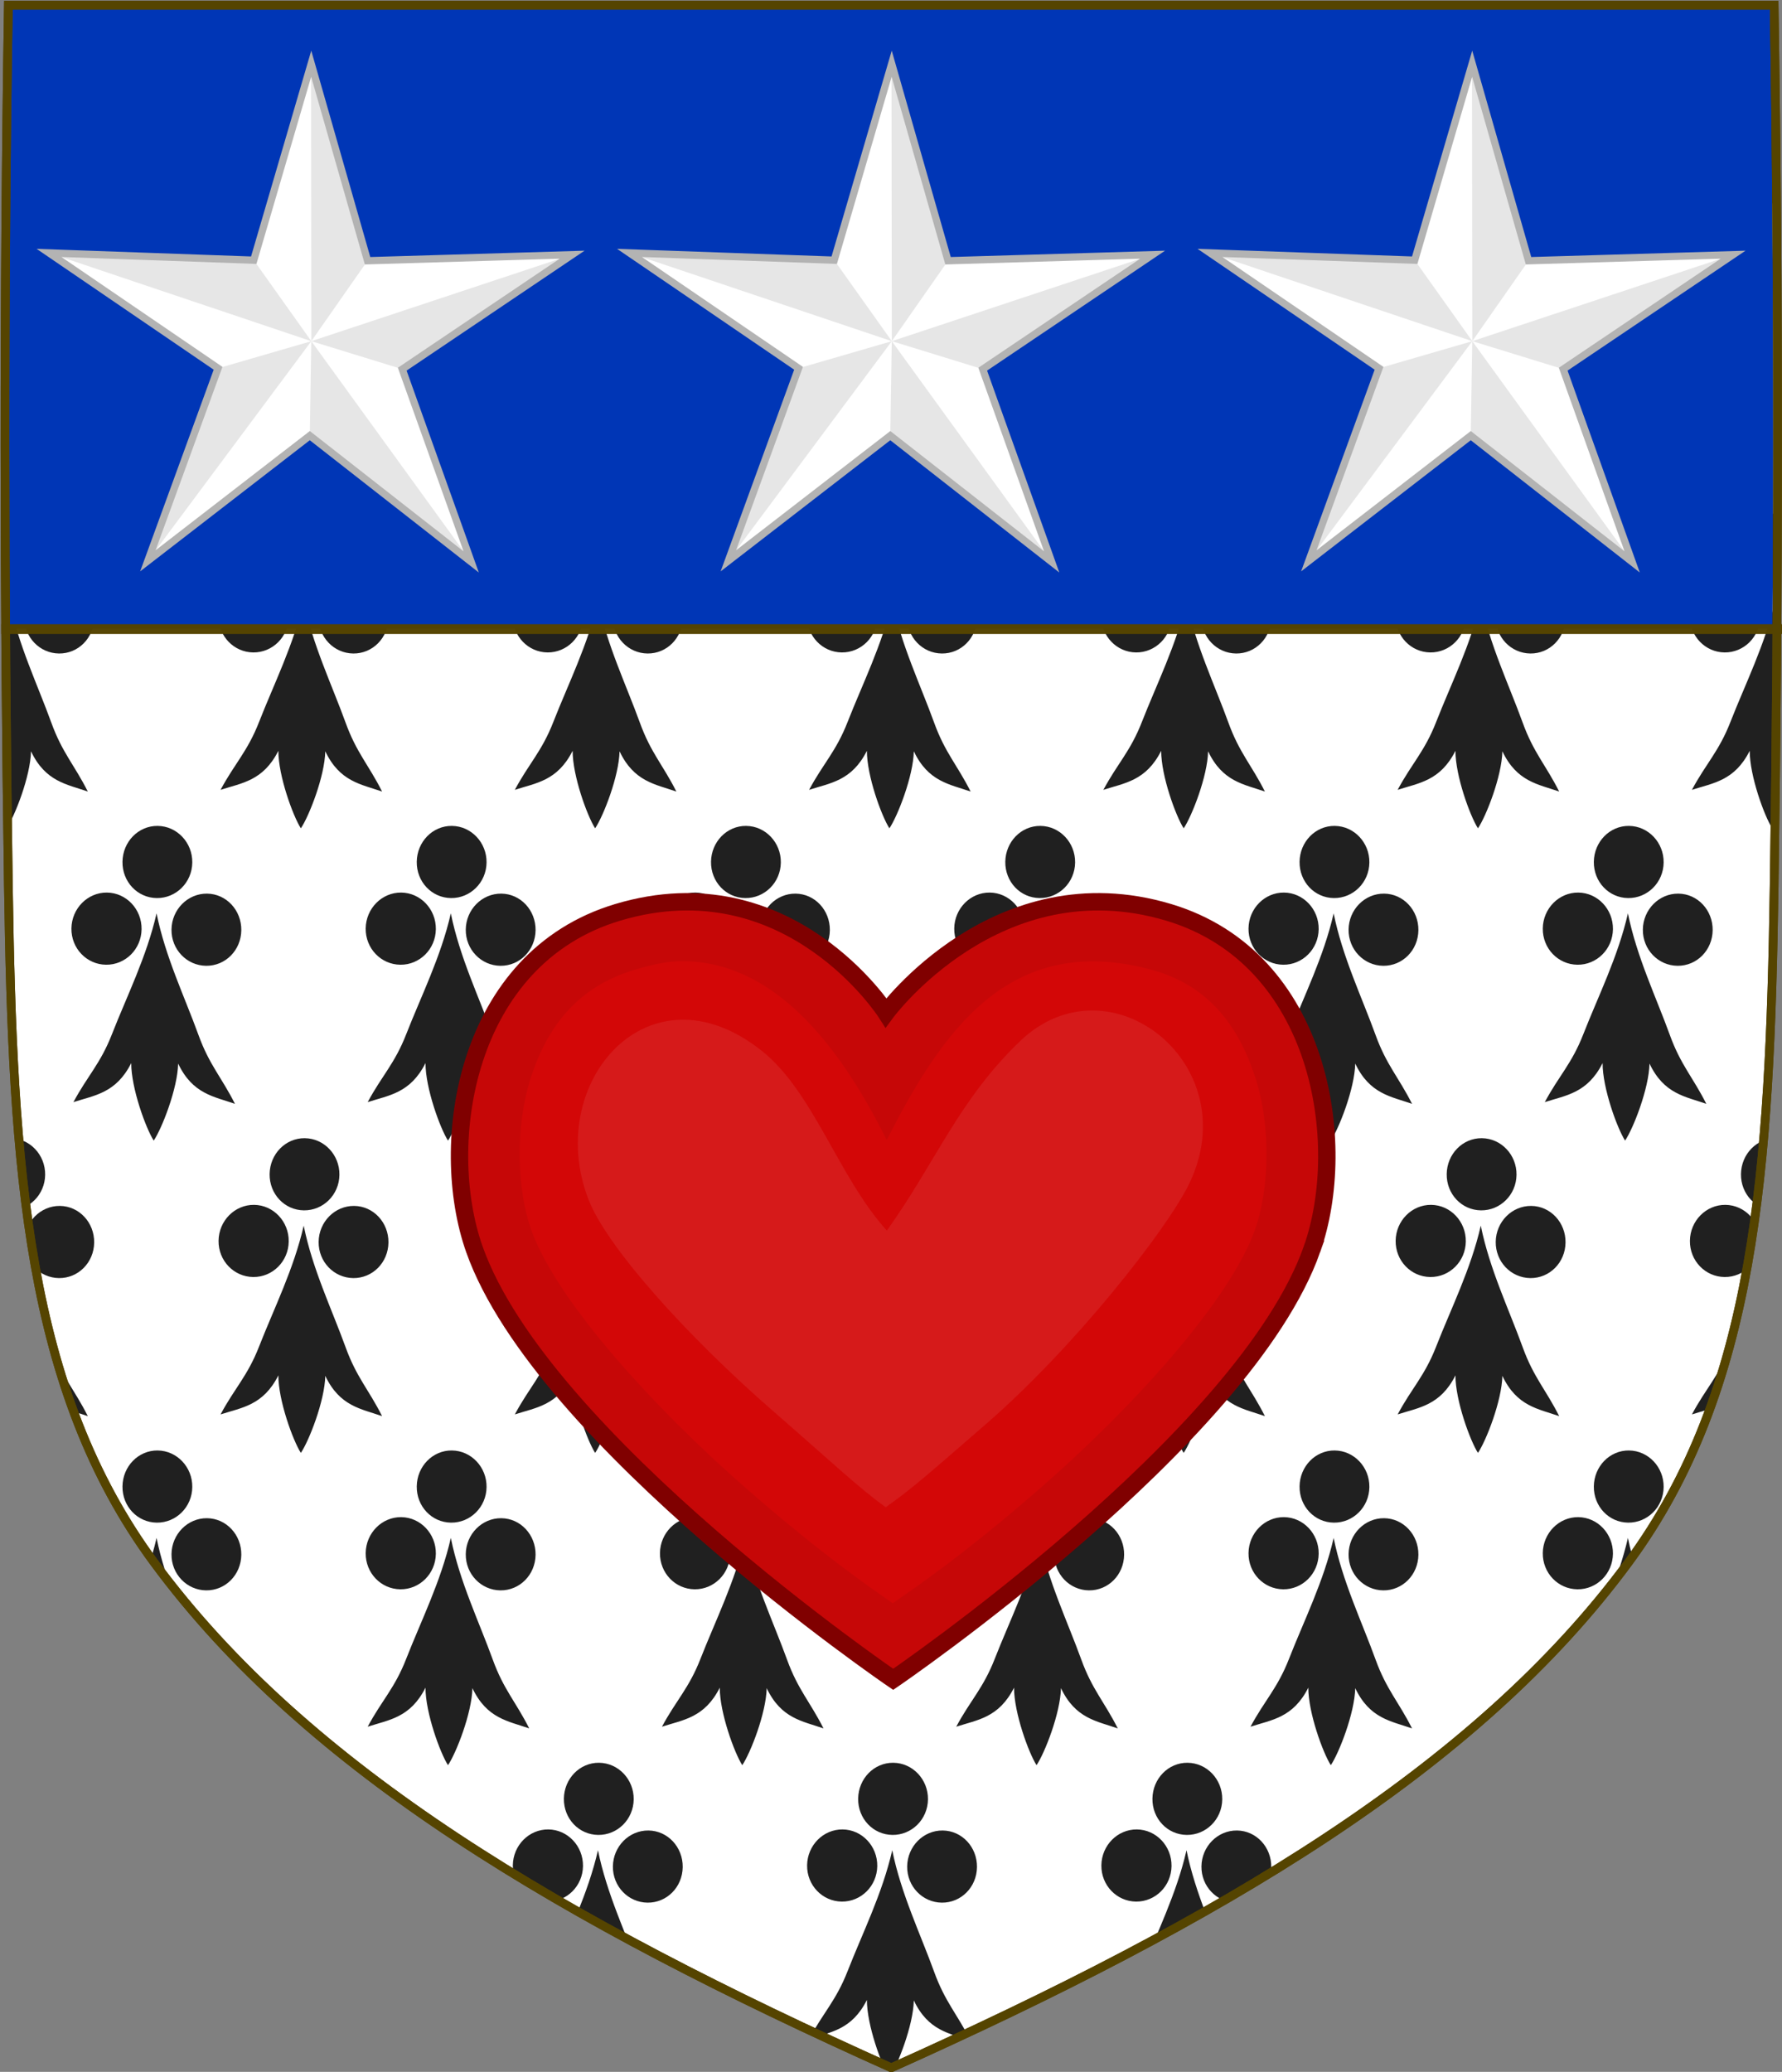 <?xml version="1.0" encoding="UTF-8" standalone="no"?>
<svg
   xmlns:dc="http://purl.org/dc/elements/1.1/"
   xmlns:cc="http://creativecommons.org/ns#"
   xmlns:rdf="http://www.w3.org/1999/02/22-rdf-syntax-ns#"
   xmlns:svg="http://www.w3.org/2000/svg"
   xmlns="http://www.w3.org/2000/svg"
   xmlns:xlink="http://www.w3.org/1999/xlink"
   xmlns:sodipodi="http://sodipodi.sourceforge.net/DTD/sodipodi-0.dtd"
   xmlns:inkscape="http://www.inkscape.org/namespaces/inkscape"
   id="svg3240"
   height="476.312"
   width="409.791"
   version="1.1"
   sodipodi:docname="Arms of Hugh Douglas, Earl of Ormond.svg"
   inkscape:version="0.92.4 (5da689c313, 2019-01-14)">
  <rect width="100%" height="100%" fill="#808080" stroke="none"/>
  <sodipodi:namedview
     pagecolor="#ffffff"
     bordercolor="#666666"
     borderopacity="1"
     objecttolerance="10"
     gridtolerance="10"
     guidetolerance="10"
     inkscape:pageopacity="0"
     inkscape:pageshadow="2"
     inkscape:window-width="1920"
     inkscape:window-height="974"
     id="namedview58"
     showgrid="false"
     showguides="true"
     inkscape:guide-bbox="true"
     inkscape:pagecheckerboard="true"
     fit-margin-top="0"
     fit-margin-left="0"
     fit-margin-right="0"
     fit-margin-bottom="0"
     inkscape:zoom="0.71900459"
     inkscape:cx="-137.67068"
     inkscape:cy="321.65844"
     inkscape:window-x="-11"
     inkscape:window-y="-11"
     inkscape:window-maximized="1"
     inkscape:current-layer="g5511">
    <sodipodi:guide
       position="204.824,1.097"
       orientation="1,0"
       id="guide877"
       inkscape:locked="false" />
  </sodipodi:namedview>
  <defs
     id="defs3242">
    <clipPath
       clipPathUnits="userSpaceOnUse"
       id="clipPath6200">
      <path
         inkscape:connector-curvature="0"
         sodipodi:nodetypes="csscsscc"
         d="m 1225.53,-900.836 c 1.076,67.808 1.012,135.625 0,203.431 -0.975,65.329 -4.234,116.31 -33.501,156.172 -35.255,48.019 -93.988,82.671 -169.54,116.716 -75.551,-34.045 -134.285,-68.698 -169.54,-116.716 -29.267,-39.863 -32.526,-90.843 -33.501,-156.172 -1.012,-67.806 -1.076,-135.623 0,-203.431 z"
         style="display:inline;fill:none;stroke:#554400;stroke-width:2;stroke-miterlimit:4;stroke-dasharray:none"
         id="path6202" />
    </clipPath>
    <clipPath
       clipPathUnits="userSpaceOnUse"
       id="clipPath2646">
      <path
         id="path2648"
         style="display:inline;fill:#ffffff;fill-opacity:1;stroke:none;stroke-width:0.998"
         d="m 628.188,228.203 c -1.076,67.508 -1.012,135.026 0,202.532 0.975,65.04 4.234,115.796 33.501,155.482 35.255,47.806 93.989,82.306 169.541,116.2 75.552,-33.895 134.286,-68.394 169.541,-116.2 29.267,-39.687 32.526,-90.442 33.502,-155.482 1.012,-67.506 1.076,-135.024 0,-202.532 z"
         sodipodi:nodetypes="csscsscc"
         inkscape:connector-curvature="0" />
    </clipPath>
  </defs>
  <g
     id="g1683"
     transform="translate(-1.904,-7.815)">
    <g
       id="g1667">
      <g
         id="g1729">
        <g
           id="g1111">
          <g
             id="g1203">
            <g
               id="g982">
              <g
                 id="g1201">
                <g
                   id="text112"
                   style="font-size:428.204px;font-family:Arial, Arial_MSFontService, sans-serif;fill:#000000;fill-opacity:0"
                   aria-label="WESA"
                   transform="translate(-2049.537,-298.409)">
                  <path
                     inkscape:connector-curvature="0"
                     id="path733"
                     style="font-size:428.204px;font-family:Arial, Arial_MSFontService, sans-serif;fill:#000000;fill-opacity:0"
                     d="M 169.709,675.545 88.375,369.028 h 41.608 l 46.626,200.93 q 7.527,31.572 12.963,62.725 11.709,-49.135 13.8,-56.662 l 58.334,-206.993 h 48.926 l 43.908,155.14 q 16.518,57.707 23.836,108.515 5.854,-29.063 15.263,-66.698 l 48.089,-196.957 h 40.771 L 398.447,675.545 H 359.348 L 294.741,441.998 q -8.154,-29.272 -9.618,-35.962 -4.809,21.117 -8.991,35.962 L 211.108,675.545 Z" />
                  <path
                     inkscape:connector-curvature="0"
                     id="path735"
                     style="font-size:428.204px;font-family:Arial, Arial_MSFontService, sans-serif;fill:#000000;fill-opacity:0"
                     d="M 520.97,675.545 V 369.028 h 221.629 v 36.172 H 561.533 v 93.879 h 169.567 v 35.962 H 561.533 v 104.333 h 188.176 v 36.172 z" />
                  <path
                     inkscape:connector-curvature="0"
                     id="path737"
                     style="font-size:428.204px;font-family:Arial, Arial_MSFontService, sans-serif;fill:#000000;fill-opacity:0"
                     d="m 792.361,577.066 38.262,-3.345 q 2.718,22.999 12.545,37.844 10.036,14.636 30.944,23.836 20.908,8.991 47.044,8.991 23.208,0 40.98,-6.9 17.772,-6.9 26.345,-18.818 8.782,-12.127 8.782,-26.345 0,-14.427 -8.363,-25.09 -8.363,-10.872 -27.599,-18.19 -12.336,-4.809 -54.571,-14.845 Q 864.495,523.959 847.559,514.968 825.606,503.469 814.733,486.533 804.07,469.388 804.07,448.271 q 0,-23.208 13.172,-43.28 13.172,-20.281 38.471,-30.735 25.299,-10.454 56.244,-10.454 34.081,0 60.007,11.081 26.135,10.872 40.144,32.199 14.009,21.327 15.054,48.298 l -38.89,2.927 q -3.136,-29.063 -21.327,-43.908 -17.981,-14.845 -53.316,-14.845 -36.799,0 -53.735,13.59 -16.727,13.381 -16.727,32.408 0,16.518 11.918,27.181 11.709,10.663 61.053,21.954 49.553,11.081 67.952,19.445 26.763,12.336 39.517,31.363 12.754,18.818 12.754,43.489 0,24.463 -14.009,46.208 -14.009,21.536 -40.353,33.663 -26.136,11.918 -58.962,11.918 -41.608,0 -69.834,-12.127 -28.017,-12.127 -44.117,-36.381 -15.89,-24.463 -16.727,-55.198 z" />
                  <path
                     inkscape:connector-curvature="0"
                     id="path739"
                     style="font-size:428.204px;font-family:Arial, Arial_MSFontService, sans-serif;fill:#000000;fill-opacity:0"
                     d="m 1058.525,675.545 117.714,-306.517 h 43.699 l 125.45,306.517 h -46.208 l -35.753,-92.833 H 1135.259 l -33.663,92.833 z m 88.442,-125.869 h 103.915 l -31.99,-84.888 q -14.636,-38.681 -21.745,-63.562 -5.854,29.481 -16.518,58.544 z" />
                </g>
                <g
                   transform="matrix(5.102,0,0,5.102,2378.492,3117.094)"
                   id="g400">
                  <g
                     id="g5470">
                    <g
                       id="g5511">
                      <g
                         id="g5772">
                        <path
                           inkscape:connector-curvature="0"
                           sodipodi:nodetypes="csscsscc"
                           d="m -465.294,-609.19 c -0.211,13.231 -0.198,26.464 0,39.694 0.191,12.747 0.83,22.695 6.566,30.473 6.91,9.37 18.421,16.131 33.228,22.774 14.807,-6.643 26.319,-13.405 33.228,-22.774 5.736,-7.778 6.375,-17.726 6.566,-30.473 0.198,-13.231 0.211,-26.463 0,-39.694 z"
                           style="display:inline;fill:#ffffff;fill-opacity:1;stroke:none;stroke-width:0.196;stroke-miterlimit:4;stroke-dasharray:none;stroke-opacity:1"
                           id="path7014-6-7-28-3-7-18-3-1" />
                        <g
                           clip-path="url(#clipPath2646)"
                           transform="matrix(0.196,0,0,0.196,-588.412,-653.915)"
                           id="g12449-3"
                           style="display:inline">
                          <g
                             style="stroke-width:0.847"
                             id="g12220-4"
                             transform="matrix(1.611,0,0,1.611,-228.172,-79.561)">
                            <path
                               inkscape:connector-curvature="0"
                               id="path8074-32"
                               style="color:#000000;display:inline;overflow:visible;visibility:visible;fill:#202020;fill-opacity:1;stroke:none;stroke-width:0.434;marker:none;enable-background:accumulate"
                               d="m 678.266,320.631 c 1.255,6.215 4.037,11.983 5.987,17.368 1.548,4.273 3.276,5.992 5.203,9.814 -3.001,-1.05 -6.046,-1.394 -8.109,-5.745 -0.083,3.587 -2.323,9.271 -3.487,10.992 -1.12,-1.746 -3.218,-7.475 -3.211,-11.063 -2.171,4.306 -5.224,4.586 -8.251,5.572 2.022,-3.781 3.848,-5.461 5.502,-9.701 2.085,-5.342 4.955,-11.05 6.365,-17.237 z m -7.082,-2.967 c 2.759,0.029 4.978,2.376 4.943,5.227 -0.036,2.851 -2.312,5.1 -5.072,5.07 -2.759,-0.029 -4.979,-2.326 -4.943,-5.176 0.036,-2.851 2.313,-5.15 5.072,-5.121 z m 14.285,0.151 c 2.759,0.029 4.929,2.376 4.893,5.227 -0.036,2.851 -2.264,5.1 -5.022,5.071 -2.759,-0.029 -4.979,-2.326 -4.943,-5.177 0.036,-2.851 2.313,-5.15 5.072,-5.121 z m -7.047,-9.664 c 2.759,0.029 4.978,2.377 4.943,5.227 -0.035,2.851 -2.313,5.1 -5.071,5.07 -2.759,-0.029 -4.93,-2.325 -4.894,-5.176 0.035,-2.851 2.264,-5.151 5.023,-5.122 z" />
                          </g>
                          <use
                             style="stroke-width:0.847"
                             xlink:href="#g12220-4"
                             height="478.319"
                             width="409.649"
                             y="0"
                             x="0"
                             id="use12251-42"
                             transform="translate(-169.179,-215.381)" />
                          <use
                             style="stroke-width:0.847"
                             xlink:href="#g12220-4"
                             height="478.319"
                             width="409.649"
                             y="0"
                             x="0"
                             id="use12255-58"
                             transform="translate(-203.015,-143.587)" />
                          <use
                             style="stroke-width:0.847"
                             xlink:href="#g12220-4"
                             height="478.319"
                             width="409.649"
                             y="0"
                             x="0"
                             id="use12257-7"
                             transform="translate(0,-143.587)" />
                          <use
                             style="stroke-width:0.847"
                             xlink:href="#g12220-4"
                             height="478.319"
                             width="409.649"
                             y="0"
                             x="0"
                             id="use12335-7"
                             transform="translate(101.508,-215.381)" />
                          <use
                             style="stroke-width:0.847"
                             transform="translate(-33.836,-215.381)"
                             id="use214-97"
                             x="0"
                             y="0"
                             width="409.649"
                             height="478.319"
                             xlink:href="#g12220-4" />
                          <use
                             style="stroke-width:0.847"
                             transform="translate(-135.344,-143.587)"
                             id="use218-19"
                             x="0"
                             y="0"
                             width="409.649"
                             height="478.319"
                             xlink:href="#g12220-4" />
                          <use
                             style="stroke-width:0.847"
                             transform="translate(169.179,-215.381)"
                             id="use232-14"
                             x="0"
                             y="0"
                             width="409.649"
                             height="478.319"
                             xlink:href="#g12220-4" />
                          <use
                             style="stroke-width:0.847"
                             transform="translate(135.344,-143.587)"
                             id="use234-33"
                             x="0"
                             y="0"
                             width="409.649"
                             height="478.319"
                             xlink:href="#g12220-4" />
                          <use
                             style="stroke-width:0.847"
                             transform="translate(-101.508,-215.381)"
                             id="use264-67"
                             x="0"
                             y="0"
                             width="409.649"
                             height="478.319"
                             xlink:href="#g12220-4" />
                          <use
                             style="stroke-width:0.847"
                             xlink:href="#g12220-4"
                             height="478.319"
                             width="409.649"
                             y="0"
                             x="0"
                             id="use266-95"
                             transform="translate(-67.672,-143.587)" />
                          <use
                             style="stroke-width:0.847"
                             transform="translate(67.672,-143.587)"
                             id="use268-74"
                             x="0"
                             y="0"
                             width="409.649"
                             height="478.319"
                             xlink:href="#g12220-4" />
                          <use
                             style="stroke-width:0.847"
                             xlink:href="#g12220-4"
                             height="478.319"
                             width="409.649"
                             y="0"
                             x="0"
                             id="use270-7"
                             transform="translate(33.836,-215.381)" />
                          <use
                             style="stroke-width:0.847"
                             transform="translate(-169.179,-71.794)"
                             id="use274-2"
                             x="0"
                             y="0"
                             width="409.649"
                             height="478.319"
                             xlink:href="#g12220-4" />
                          <use
                             style="stroke-width:0.847"
                             transform="translate(-203.015)"
                             id="use278-81"
                             x="0"
                             y="0"
                             width="409.649"
                             height="478.319"
                             xlink:href="#g12220-4" />
                          <use
                             style="stroke-width:0.847"
                             transform="translate(101.508,-71.794)"
                             id="use282-04"
                             x="0"
                             y="0"
                             width="409.649"
                             height="478.319"
                             xlink:href="#g12220-4" />
                          <use
                             style="stroke-width:0.847"
                             xlink:href="#g12220-4"
                             height="478.319"
                             width="409.649"
                             y="0"
                             x="0"
                             id="use286-23"
                             transform="translate(-33.836,-71.794)" />
                          <use
                             style="stroke-width:0.847"
                             xlink:href="#g12220-4"
                             height="478.319"
                             width="409.649"
                             y="0"
                             x="0"
                             id="use288-7"
                             transform="translate(-135.344)" />
                          <use
                             style="stroke-width:0.847"
                             xlink:href="#g12220-4"
                             height="478.319"
                             width="409.649"
                             y="0"
                             x="0"
                             id="use290-39"
                             transform="translate(169.179,-71.794)" />
                          <use
                             style="stroke-width:0.847"
                             xlink:href="#g12220-4"
                             height="478.319"
                             width="409.649"
                             y="0"
                             x="0"
                             id="use292-5"
                             transform="translate(135.344)" />
                          <use
                             style="stroke-width:0.847"
                             xlink:href="#g12220-4"
                             height="478.319"
                             width="409.649"
                             y="0"
                             x="0"
                             id="use294-47"
                             transform="translate(-101.508,-71.794)" />
                          <use
                             style="stroke-width:0.847"
                             transform="translate(-67.672)"
                             id="use296-16"
                             x="0"
                             y="0"
                             width="409.649"
                             height="478.319"
                             xlink:href="#g12220-4" />
                          <use
                             style="stroke-width:0.847"
                             xlink:href="#g12220-4"
                             height="478.319"
                             width="409.649"
                             y="0"
                             x="0"
                             id="use298-44"
                             transform="translate(67.672)" />
                          <use
                             style="stroke-width:0.847"
                             transform="translate(33.836,-71.794)"
                             id="use300-5"
                             x="0"
                             y="0"
                             width="409.649"
                             height="478.319"
                             xlink:href="#g12220-4" />
                          <use
                             style="stroke-width:0.847"
                             height="100%"
                             width="100%"
                             transform="translate(-236.851,-71.794)"
                             x="0"
                             y="0"
                             xlink:href="#g12220-4"
                             id="use302-74" />
                          <use
                             style="stroke-width:0.847"
                             xlink:href="#g12220-4"
                             height="478.319"
                             width="409.649"
                             y="0"
                             x="0"
                             id="use304-40"
                             transform="translate(-169.179,71.794)" />
                          <use
                             style="stroke-width:0.847"
                             xlink:href="#g12220-4"
                             height="478.319"
                             width="409.649"
                             y="0"
                             x="0"
                             id="use308-78"
                             transform="translate(-203.015,143.587)" />
                          <use
                             style="stroke-width:0.847"
                             xlink:href="#g12220-4"
                             height="478.319"
                             width="409.649"
                             y="0"
                             x="0"
                             id="use310-5"
                             transform="translate(0,143.587)" />
                          <use
                             style="stroke-width:0.847"
                             xlink:href="#g12220-4"
                             height="478.319"
                             width="409.649"
                             y="0"
                             x="0"
                             id="use312-8"
                             transform="translate(101.508,71.794)" />
                          <use
                             style="stroke-width:0.847"
                             transform="translate(-33.836,71.794)"
                             id="use316-0"
                             x="0"
                             y="0"
                             width="409.649"
                             height="478.319"
                             xlink:href="#g12220-4" />
                          <use
                             style="stroke-width:0.847"
                             transform="translate(-135.344,143.587)"
                             id="use318-8"
                             x="0"
                             y="0"
                             width="409.649"
                             height="478.319"
                             xlink:href="#g12220-4" />
                          <use
                             style="stroke-width:0.847"
                             transform="translate(169.179,71.794)"
                             id="use320-5"
                             x="0"
                             y="0"
                             width="409.649"
                             height="478.319"
                             xlink:href="#g12220-4" />
                          <use
                             style="stroke-width:0.847"
                             transform="translate(135.344,143.587)"
                             id="use322-0"
                             x="0"
                             y="0"
                             width="409.649"
                             height="478.319"
                             xlink:href="#g12220-4" />
                          <use
                             style="stroke-width:0.847"
                             transform="translate(-101.508,71.794)"
                             id="use324-00"
                             x="0"
                             y="0"
                             width="409.649"
                             height="478.319"
                             xlink:href="#g12220-4" />
                          <use
                             style="stroke-width:0.847"
                             xlink:href="#g12220-4"
                             height="478.319"
                             width="409.649"
                             y="0"
                             x="0"
                             id="use326-5"
                             transform="translate(-67.672,143.587)" />
                          <use
                             style="stroke-width:0.847"
                             transform="translate(67.672,143.587)"
                             id="use328-96"
                             x="0"
                             y="0"
                             width="409.649"
                             height="478.319"
                             xlink:href="#g12220-4" />
                          <use
                             style="stroke-width:0.847"
                             xlink:href="#g12220-4"
                             height="478.319"
                             width="409.649"
                             y="0"
                             x="0"
                             id="use330-38"
                             transform="translate(33.836,71.794)" />
                          <use
                             style="stroke-width:0.847"
                             id="use332-9"
                             xlink:href="#g12220-4"
                             y="0"
                             x="0"
                             transform="translate(-236.851,71.794)"
                             width="100%"
                             height="100%" />
                          <use
                             style="stroke-width:0.847"
                             transform="translate(-169.179,215.381)"
                             id="use334-69"
                             x="0"
                             y="0"
                             width="409.649"
                             height="478.319"
                             xlink:href="#g12220-4" />
                          <use
                             style="stroke-width:0.847"
                             transform="translate(101.508,215.381)"
                             id="use342-5"
                             x="0"
                             y="0"
                             width="409.649"
                             height="478.319"
                             xlink:href="#g12220-4" />
                          <use
                             style="stroke-width:0.847"
                             xlink:href="#g12220-4"
                             height="478.319"
                             width="409.649"
                             y="0"
                             x="0"
                             id="use346-3"
                             transform="translate(-33.836,215.381)" />
                          <use
                             style="stroke-width:0.862"
                             xlink:href="#g12220-4"
                             height="478.319"
                             width="409.649"
                             y="0"
                             x="0"
                             id="use350-61"
                             transform="translate(166.247,219.648)" />
                          <use
                             style="stroke-width:0.847"
                             xlink:href="#g12220-4"
                             height="478.319"
                             width="409.649"
                             y="0"
                             x="0"
                             id="use354-1"
                             transform="translate(-101.508,215.381)" />
                          <use
                             style="stroke-width:0.847"
                             transform="translate(33.836,215.381)"
                             id="use360-04"
                             x="0"
                             y="0"
                             width="409.649"
                             height="478.319"
                             xlink:href="#g12220-4" />
                          <use
                             style="stroke-width:0.862"
                             height="100%"
                             width="100%"
                             transform="translate(-232.746,219.648)"
                             x="0"
                             y="0"
                             xlink:href="#g12220-4"
                             id="use362-09" />
                          <use
                             style="stroke-width:0.847"
                             id="use364-23"
                             xlink:href="#g12220-4"
                             y="0"
                             x="0"
                             transform="translate(-236.851,-215.381)"
                             width="100%"
                             height="100%" />
                        </g>
                        <g
                           transform="matrix(0.196,0,0,0.195,-626.221,-433.414)"
                           style="display:inline;fill:#0036b6;fill-opacity:1;stroke:none;stroke-width:1.919;stroke-miterlimit:4;stroke-dasharray:none;stroke-opacity:1"
                           clip-path="url(#clipPath6200)"
                           id="g2610">
                          <g
                             style="fill:#0036b6;fill-opacity:1;stroke:none"
                             id="g6185"
                             transform="matrix(0.904,0,0,0.892,1480.694,-665.162)">
                            <path
                               style="display:inline;fill:#0036b6;fill-opacity:1;stroke:none"
                               id="path7014-6-7-28-1-9-2-88"
                               d="m -281.749,-103.341 c 0.145,-19.047 0.222,-28.094 0.226,-47.141 0.009,-38.094 -0.271,-76.189 -0.865,-114.281 h -448.398 c -0.594,38.092 -0.873,76.187 -0.865,114.281 0.005,19.047 0.081,28.094 0.226,47.141 z"
                               inkscape:connector-curvature="0" />
                            <path
                               style="display:inline;fill:#0036b6;fill-opacity:1;stroke:none;stroke-width:2;stroke-miterlimit:4;stroke-dasharray:none;stroke-opacity:1"
                               id="path7014-6-7-28-1-9-2-88-2"
                               d="M -731.424,-103.341 H -281.749"
                               inkscape:connector-curvature="0" />
                          </g>
                        </g>
                        <path
                           inkscape:connector-curvature="0"
                           sodipodi:nodetypes="csscsscc"
                           d="m -385.849,-609.191 c 0.211,13.231 0.198,26.464 0,39.695 -0.191,12.747 -0.83,22.695 -6.566,30.473 -6.91,9.37 -18.421,16.131 -33.228,22.774 -14.807,-6.643 -26.319,-13.405 -33.228,-22.774 -5.736,-7.778 -6.375,-17.726 -6.566,-30.473 -0.198,-13.231 -0.211,-26.464 0,-39.695 z"
                           style="display:inline;fill:none;fill-opacity:1;stroke:#554400;stroke-width:0.391;stroke-miterlimit:4;stroke-dasharray:none;stroke-opacity:1"
                           id="path7014-6-7-28-3-7-9-4-4-0" />
                        <rect
                           style="display:inline;opacity:0.98;fill:none;fill-opacity:1;fill-rule:nonzero;stroke:#554400;stroke-width:0.392;stroke-miterlimit:4;stroke-dasharray:none;stroke-opacity:1"
                           id="rect1545"
                           width="79.896"
                           height="0.049"
                           x="-465.564"
                           y="-581.101" />
                        <g
                           id="g398"
                           transform="matrix(1.031,0,0,1.031,-1176.786,-835.627)"
                           style="stroke-width:0.97">
                          <path
                             id="path392"
                             d="m 746.95,274 c 1.631,-4.612 0.419,-12.723 -6.266,-14.724 -7.485,-2.24 -12.356,4.386 -12.356,4.386 0,0 -4.244,-6.627 -11.73,-4.386 -6.685,2.001 -7.897,10.112 -6.266,14.724 2.942,8.319 18.309,18.797 18.309,18.797 0,0 15.367,-10.478 18.309,-18.797 z"
                             inkscape:connector-curvature="0"
                             style="fill:#c60707;fill-opacity:1;stroke:#800000;stroke-width:0.76;stroke-miterlimit:4;stroke-dasharray:none" />
                          <path
                             id="path394"
                             d="m 719.34,261.41 c -0.583,0.006 -1.244,0.149 -2,0.375 -2.458,0.736 -3.796,2.434 -4.531,4.688 -0.735,2.254 -0.589,4.991 0,6.656 1.111,3.142 5.425,7.862 9.5,11.406 3.304,2.874 5.269,4.203 6.312,4.938 1.044,-0.733 3.032,-2.062 6.344,-4.938 4.082,-3.544 8.39,-8.268 9.5,-11.406 0.589,-1.665 0.735,-4.403 0,-6.656 -0.735,-2.254 -2.056,-4.015 -4.531,-4.688 -6.251,-1.698 -9.195,2.78 -11.577,7.442 -2.183,-4.405 -5.097,-7.86 -9.016,-7.817 z"
                             inkscape:connector-curvature="0"
                             style="fill:#d30707;fill-opacity:1" />
                          <path
                             id="path396"
                             d="m 722.91,265.34 c -4.933,-3.947 -9.556,1.376 -7.593,6.478 0.78,2.027 4.196,5.882 8.113,9.289 2.524,2.195 3.763,3.373 4.886,4.168 1.132,-0.797 1.865,-1.449 4.395,-3.646 3.922,-3.405 7.88,-8.491 8.844,-10.438 2.596,-5.246 -3.45,-10.037 -7.363,-6.289 -2.688,2.575 -3.671,5.264 -5.828,8.283 -2.118,-2.347 -3.206,-6.048 -5.453,-7.846 z"
                             inkscape:connector-curvature="0"
                             style="fill:#d61a1a;fill-opacity:1" />
                        </g>
                        <g
                           id="g5484">
                          <g
                             id="g5420"
                             transform="matrix(1.113,0,0,1.113,19.692,67.376)">
                            <path
                               id="path5245"
                               d="m -393.626,-585.337 -6.535,-5.112 -6.558,5.068 2.843,-7.795 -6.847,-4.671 8.292,0.295 2.327,-7.955 2.282,7.977 8.285,-0.245 -6.881,4.635 z"
                               inkscape:connector-curvature="0"
                               style="fill:#ffffff;fill-opacity:1;stroke:none;stroke-width:0.294;stroke-miterlimit:4;stroke-dasharray:none" />
                            <path
                               sodipodi:nodetypes="cccccccccccccccc"
                               id="path358"
                               d="m -393.718,-585.47 -6.444,-4.979 0.061,-3.823 -6.619,8.891 2.843,-7.795 3.777,-1.097 -10.623,-3.574 8.292,0.295 2.332,3.279 -0.013,-11.097 2.289,7.84 -2.277,3.257 10.561,-3.503 -6.881,4.635 -3.68,-1.133 z"
                               inkscape:connector-curvature="0"
                               style="fill:#e6e6e6;stroke-width:0.263;stroke-miterlimit:4;stroke-dasharray:none" />
                            <path
                               style="fill:none;stroke:#b3b3b3;stroke-width:0.294;stroke-miterlimit:4;stroke-dasharray:none"
                               inkscape:connector-curvature="0"
                               d="m -393.626,-585.337 -6.535,-5.112 -6.558,5.068 2.843,-7.795 -6.847,-4.671 8.292,0.295 2.327,-7.955 2.282,7.977 8.285,-0.245 -6.881,4.635 z"
                               id="path362" />
                          </g>
                          <g
                             transform="matrix(1.113,0,0,1.113,45.856,67.376)"
                             id="g5428">
                            <path
                               style="fill:#ffffff;fill-opacity:1;stroke:none;stroke-width:0.294;stroke-miterlimit:4;stroke-dasharray:none"
                               inkscape:connector-curvature="0"
                               d="m -393.626,-585.337 -6.535,-5.112 -6.558,5.068 2.843,-7.795 -6.847,-4.671 8.292,0.295 2.327,-7.955 2.282,7.977 8.285,-0.245 -6.881,4.635 z"
                               id="path5422" />
                            <path
                               style="fill:#e6e6e6;stroke-width:0.263;stroke-miterlimit:4;stroke-dasharray:none"
                               inkscape:connector-curvature="0"
                               d="m -393.718,-585.47 -6.444,-4.979 0.061,-3.823 -6.619,8.891 2.843,-7.795 3.777,-1.097 -10.623,-3.574 8.292,0.295 2.332,3.279 -0.013,-11.097 2.289,7.84 -2.277,3.257 10.561,-3.503 -6.881,4.635 -3.68,-1.133 z"
                               id="path5424"
                               sodipodi:nodetypes="cccccccccccccccc" />
                            <path
                               id="path5426"
                               d="m -393.626,-585.337 -6.535,-5.112 -6.558,5.068 2.843,-7.795 -6.847,-4.671 8.292,0.295 2.327,-7.955 2.282,7.977 8.285,-0.245 -6.881,4.635 z"
                               inkscape:connector-curvature="0"
                               style="fill:none;stroke:#b3b3b3;stroke-width:0.294;stroke-miterlimit:4;stroke-dasharray:none" />
                          </g>
                          <g
                             transform="matrix(1.113,0,0,1.113,-6.472,67.376)"
                             id="g5436">
                            <path
                               style="fill:#ffffff;fill-opacity:1;stroke:none;stroke-width:0.294;stroke-miterlimit:4;stroke-dasharray:none"
                               inkscape:connector-curvature="0"
                               d="m -393.626,-585.337 -6.535,-5.112 -6.558,5.068 2.843,-7.795 -6.847,-4.671 8.292,0.295 2.327,-7.955 2.282,7.977 8.285,-0.245 -6.881,4.635 z"
                               id="path5430" />
                            <path
                               style="fill:#e6e6e6;stroke-width:0.263;stroke-miterlimit:4;stroke-dasharray:none"
                               inkscape:connector-curvature="0"
                               d="m -393.718,-585.47 -6.444,-4.979 0.061,-3.823 -6.619,8.891 2.843,-7.795 3.777,-1.097 -10.623,-3.574 8.292,0.295 2.332,3.279 -0.013,-11.097 2.289,7.84 -2.277,3.257 10.561,-3.503 -6.881,4.635 -3.68,-1.133 z"
                               id="path5432"
                               sodipodi:nodetypes="cccccccccccccccc" />
                            <path
                               id="path5434"
                               d="m -393.626,-585.337 -6.535,-5.112 -6.558,5.068 2.843,-7.795 -6.847,-4.671 8.292,0.295 2.327,-7.955 2.282,7.977 8.285,-0.245 -6.881,4.635 z"
                               inkscape:connector-curvature="0"
                               style="fill:none;stroke:#b3b3b3;stroke-width:0.294;stroke-miterlimit:4;stroke-dasharray:none" />
                          </g>
                        </g>
                        <path
                           id="path1154"
                           style="display:inline;fill:none;fill-opacity:1;stroke:#554400;stroke-width:0.391;stroke-miterlimit:4;stroke-dasharray:none;stroke-opacity:1"
                           d="m -385.849,-609.191 c 0.211,13.231 0.198,26.464 0,39.695 -0.191,12.747 -0.83,22.695 -6.566,30.473 -6.91,9.37 -18.421,16.131 -33.228,22.774 -14.807,-6.643 -26.319,-13.405 -33.228,-22.774 -5.736,-7.778 -6.375,-17.726 -6.566,-30.473 -0.198,-13.231 -0.211,-26.464 0,-39.695 z"
                           sodipodi:nodetypes="csscsscc"
                           inkscape:connector-curvature="0" />
                      </g>
                    </g>
                  </g>
                </g>
              </g>
            </g>
          </g>
        </g>
      </g>
    </g>
  </g>
</svg>

